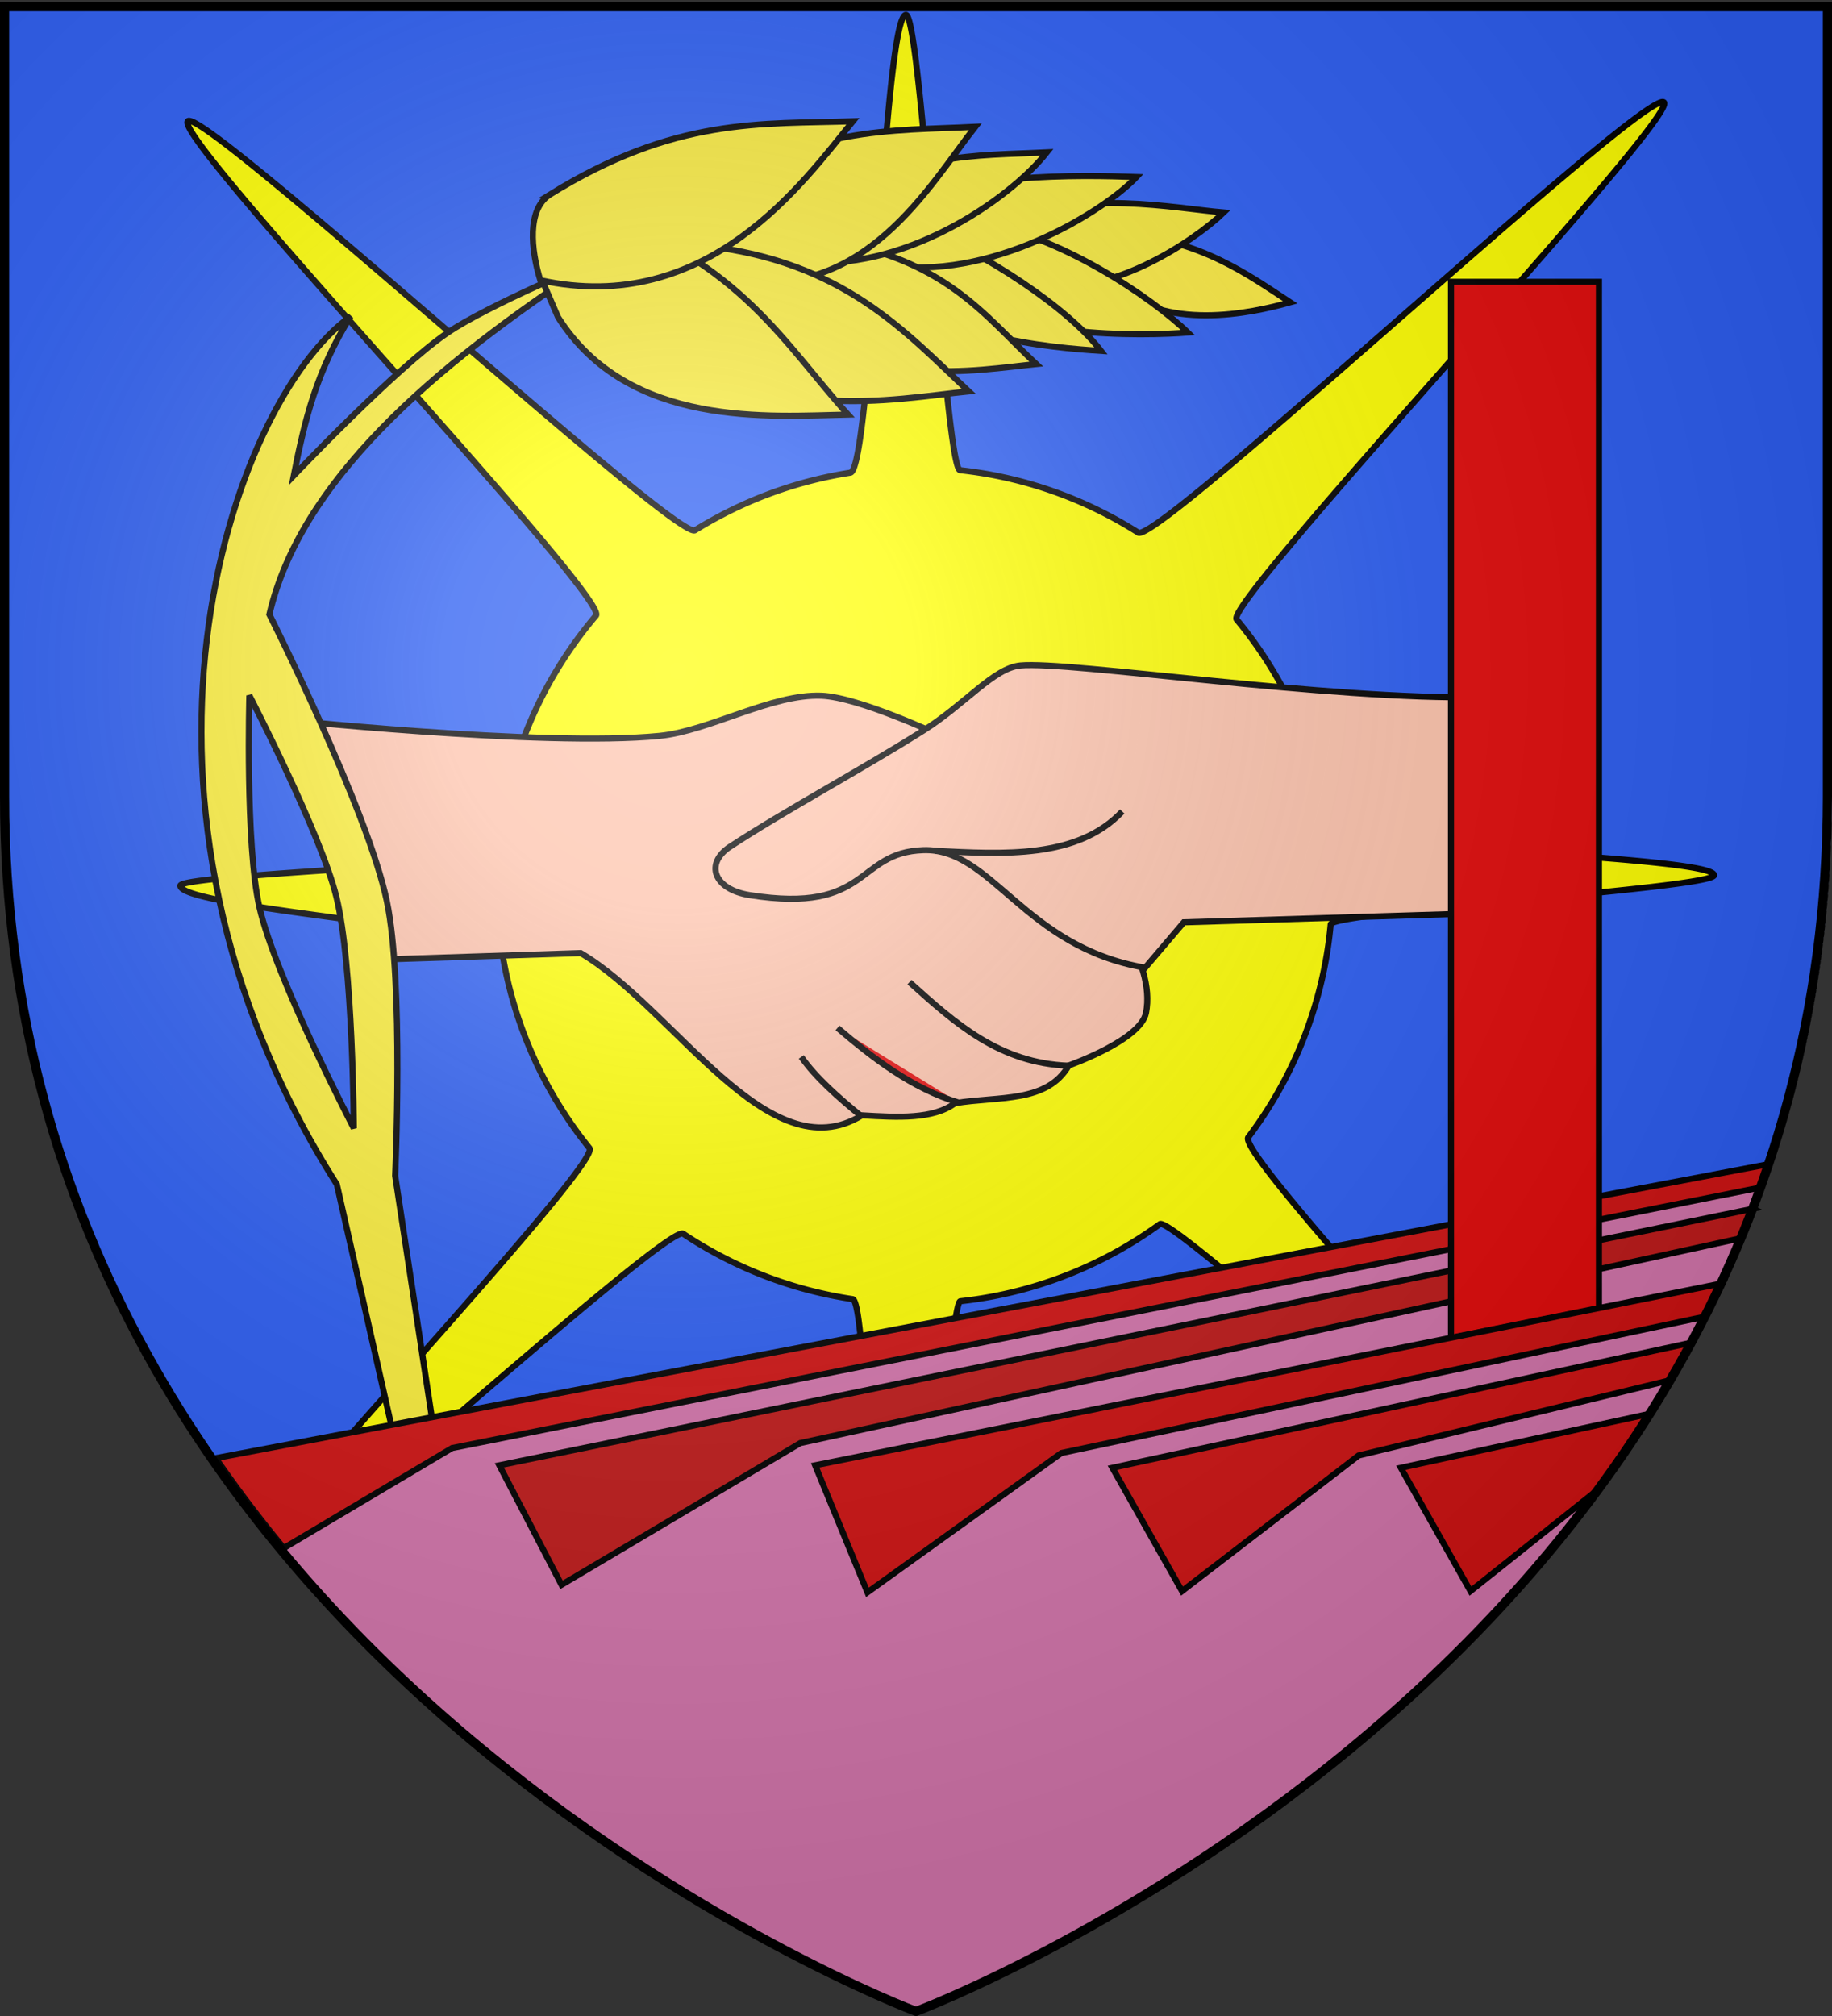 <svg xmlns="http://www.w3.org/2000/svg" xmlns:xlink="http://www.w3.org/1999/xlink" width="600" height="660" version="1.0"><rect width="100%" height="100%" fill="#333333" stroke="none"/><desc>Flag of Canton of Valais (Wallis)</desc><defs><radialGradient xlink:href="#a" id="c" cx="221.445" cy="226.331" r="300" fx="221.445" fy="226.331" gradientTransform="matrix(1.353 0 0 1.349 -78.993 -85.747)" gradientUnits="userSpaceOnUse"/><linearGradient id="a"><stop offset="0" style="stop-color:white;stop-opacity:.314"/><stop offset=".19" style="stop-color:white;stop-opacity:.251"/><stop offset=".6" style="stop-color:#6b6b6b;stop-opacity:.125"/><stop offset="1" style="stop-color:black;stop-opacity:.125"/></linearGradient></defs><g style="display:inline"><path d="M300 658.5s298.5-112.32 298.5-397.772V2.176H1.5v258.552C1.5 546.18 300 658.5 300 658.5" style="fill:#fff;fill-opacity:1;fill-rule:evenodd;stroke:none;stroke-width:2;stroke-linecap:butt;stroke-linejoin:miter;stroke-opacity:1;stroke-miterlimit:4;stroke-dasharray:none" transform="translate(1.364)"/></g><g style="display:inline"><path d="M300 658.5s298.5-112.32 298.5-397.772V2.176H1.5v258.552C1.5 546.18 300 658.5 300 658.5" style="fill:#fff;fill-opacity:1;fill-rule:evenodd;stroke:none;stroke-width:2;stroke-linecap:butt;stroke-linejoin:miter;stroke-opacity:1;display:inline;stroke-miterlimit:4;stroke-dasharray:none" transform="translate(1.364)"/><path d="M300 658.5s298.5-112.32 298.5-397.772V2.176H1.5v258.552C1.5 546.18 300 658.5 300 658.5" style="fill:#fff;fill-opacity:1;fill-rule:evenodd;stroke:none;stroke-width:2;stroke-linecap:butt;stroke-linejoin:miter;stroke-opacity:1;display:inline;stroke-miterlimit:4;stroke-dasharray:none" transform="translate(1.364)"/><path d="M300 658.5s298.5-112.32 298.5-397.772V2.176H1.5v258.552C1.5 546.18 300 658.5 300 658.5" style="fill:#2b5df2;fill-opacity:1;fill-rule:evenodd;stroke:none;stroke-width:2;stroke-linecap:butt;stroke-linejoin:miter;stroke-opacity:1;display:inline;stroke-miterlimit:4;stroke-dasharray:none" transform="translate(1.364)"/><path d="M544.563 33.375c-10.154-.188-165.571 144.943-171.782 141-17.224-10.935-37.054-18.135-58.344-20.437-4.88-.528-12.714-149.069-17.735-149.069-7.162 0-11.336 148.819-18.202 149.881-18.428 2.85-35.644 9.406-50.875 18.844C221.66 177.29 66.84 35.115 61.531 39.656 55.96 44.423 199.932 195.94 195.188 201.531c-18.098 21.33-29.79 48.25-32.063 77.813-.27 3.506-104.063 7.05-104.062 10.625 0 7.198 104.24 14.288 105.312 21.187 3.773 24.267 13.919 46.431 28.688 64.719 3.282 4.064-67.097 80.178-105.188 124.719a443 443 0 0 0 7.375 9c45.265-37.572 124.49-108.363 128.5-105.688a136 136 0 0 0 55.5 21.406c6.63.989 8.221 210.563 15.125 210.563 5.053 0 15.245-209.34 20.156-209.875 24.246-2.639 46.584-11.622 65.344-25.25 3.34-2.427 80.568 66.926 127.301 105.662a441 441 0 0 0 7.406-9.188c-39.99-45.613-109.106-120.463-105.77-124.88 14.925-19.762 24.614-43.684 27-69.719.382-4.16 125.563-11.835 125.563-16.094 0-6.275-125.4-9.01-126.219-15.062C431.651 245.57 420.9 221.978 405 202.78 400.581 197.446 550.105 38.11 544.938 33.5a.57.57 0 0 0-.375-.125z" style="fill:#ff0;fill-opacity:1;fill-rule:evenodd;stroke:#000;stroke-width:2;stroke-linecap:butt;stroke-linejoin:miter;stroke-miterlimit:4;stroke-opacity:1;stroke-dasharray:none;display:inline"/><path d="M577.313 381.219 70.656 477.375C158.73 604.815 301.375 658.5 301.375 658.5s205.174-77.212 275.313-266.281z" style="fill:#d576ad;fill-opacity:1;fill-rule:evenodd;stroke:none;stroke-width:2;stroke-linecap:butt;stroke-linejoin:miter;stroke-opacity:1;display:inline;stroke-miterlimit:4;stroke-dasharray:none"/><path d="M574.205 395.696 163.53 479.719l20.375 39.125 78.188-46.407 308.33-67.125c1.303-3.142 2.553-6.409 3.78-9.616z" style="fill:#c01a1a;fill-opacity:1;fill-rule:evenodd;stroke:#000;stroke-width:2;stroke-linecap:butt;stroke-linejoin:miter;stroke-miterlimit:4;stroke-opacity:1;stroke-dasharray:none;display:inline"/><path d="m522.312 428.362-48.463 9.693z" style="opacity:1;fill:#e20909;fill-opacity:1;fill-rule:nonzero;stroke:#000;stroke-width:2;stroke-miterlimit:4;stroke-dasharray:none;stroke-opacity:1" transform="translate(1.364)"/><path d="M86.85 235.145s89.65 9.553 127.858 5.76c16.299-1.62 36.627-13.795 52.992-13.135 12.38.5 39.158 13.134 39.158 13.134s73.804 57.021 67.097 90.71c-1.787 8.976-25.264 17.184-25.264 17.184-7.173 12.404-22.952 9.995-37.288 12.371-7.155 5.317-18.8 4.647-30.454 3.967-30.708 18.988-61.416-35.036-92.124-53.111l-62.235 2.023c-7.832-28.106-18.214-55.362-39.74-78.903z" style="opacity:1;fill:#fec3ac;fill-opacity:1;fill-rule:nonzero;stroke:#000;stroke-width:2;stroke-miterlimit:4;stroke-dasharray:none;stroke-opacity:1" transform="translate(1.364)"/><path d="M193.336 85.418s-35.008 14.517-48.32 23.66c-16.93 11.63-50.173 46.61-50.173 46.61 3.627-18.317 7.33-33.822 18.636-52.14-39.85 28.705-84.274 158.917-4.525 284.191l18.672 82.53 13.114-1.854-12.686-83.527s2.859-63.2-2.708-89.798c-6.305-30.125-38.485-93.932-38.485-93.932 9.976-42.991 52.18-80.39 106.475-115.74zM80.304 227.67s23.351 45.06 28.508 65.995c5.45 22.127 5.701 75.687 5.701 75.687s-25.67-49.17-30.93-72.41c-4.64-20.494-3.279-69.272-3.279-69.272z" style="opacity:1;fill:#fcef3c;fill-opacity:1;fill-rule:nonzero;stroke:#000;stroke-width:2;stroke-miterlimit:4;stroke-dasharray:none;stroke-opacity:1" transform="translate(1.364)"/><path d="M332.776 217.867c15.87-1.563 100.535 11.371 151.471 10.367l5.259 70.553-103.168 3.167-12.658 14.865c-39.768-6.816-50.12-39.208-72.6-38.493-22.343.71-17.241 21.015-56.928 14.721-11.901-1.887-14.744-10.392-6.406-15.859 18.104-11.87 42.59-24.964 63.2-37.958 13.905-8.767 23.13-20.507 31.83-21.363z" style="opacity:1;fill:#fec3ac;fill-opacity:1;fill-rule:nonzero;stroke:#000;stroke-width:2;stroke-miterlimit:4;stroke-dasharray:none;stroke-opacity:1" transform="translate(1.364)"/><path d="M579.188 381.134 70.656 477.375a429 429 0 0 0 22.281 29.438l55.126-32.75 427.982-85.194z" style="fill:#d11313;fill-opacity:1;fill-rule:evenodd;stroke:#000;stroke-width:2;stroke-linecap:butt;stroke-linejoin:miter;stroke-miterlimit:4;stroke-opacity:1;stroke-dasharray:none;display:inline"/><path d="M473.85 92.26v345.795l48.462-9.693V92.26z" style="opacity:1;fill:#e20909;fill-opacity:1;fill-rule:nonzero;stroke:#000;stroke-width:2;stroke-miterlimit:4;stroke-dasharray:none;stroke-opacity:1" transform="translate(1.364)"/><path d="M304.97 278.56c22.244 1.097 46.544 2.686 61.21-12.89" style="opacity:1;fill:none;fill-rule:evenodd;stroke:#000;stroke-width:2;stroke-linecap:butt;stroke-linejoin:miter;stroke-miterlimit:4;stroke-dasharray:none;stroke-opacity:1" transform="translate(1.364)"/><path d="M296.492 321.535c15.104 13.598 29.534 26.532 52.122 27.358" style="opacity:1;fill:none;fill-opacity:1;fill-rule:evenodd;stroke:#000;stroke-width:2;stroke-linecap:butt;stroke-linejoin:miter;stroke-miterlimit:4;stroke-dasharray:none;stroke-opacity:1" transform="translate(1.364)"/><path d="M312.666 360.995c-15.355-4.67-28.135-14.558-39.74-24.477M280.941 365.595c-7.915-6.42-15.184-12.893-19.87-19.582" style="opacity:1;fill:#e20909;fill-opacity:1;fill-rule:evenodd;stroke:#000;stroke-width:2;stroke-linecap:butt;stroke-linejoin:miter;stroke-miterlimit:4;stroke-dasharray:none;stroke-opacity:1" transform="translate(1.364)"/><path d="M365.465 76.616c25.903 1.44 42.35 13.62 55.727 22.366-13.016 3.657-41.243 9.696-58.17-6.076z" style="opacity:1;fill:#fcea3e;fill-opacity:1;fill-rule:nonzero;stroke:#000;stroke-width:2;stroke-miterlimit:4;stroke-dasharray:none;stroke-opacity:1" transform="translate(1.364)"/><path d="M328.943 72.815c23.476-11.042 54.548-4.595 70.474-3.255-9.714 9.402-38.83 28.923-61.219 23.088z" style="opacity:1;fill:#f6e83a;fill-opacity:1;fill-rule:nonzero;stroke:#000;stroke-width:2;stroke-miterlimit:4;stroke-dasharray:none;stroke-opacity:1" transform="translate(1.364)"/><path d="M317.946 72.777c27.059 3.554 58.316 24.92 69.739 36.1-13.478 1.059-63.207 2.505-76.747-16.256z" style="opacity:1;fill:#f6e83a;fill-opacity:1;fill-rule:nonzero;stroke:#000;stroke-width:2;stroke-miterlimit:4;stroke-dasharray:none;stroke-opacity:1" transform="translate(1.364)"/><path d="M295.923 72.262c26.179 10.894 52.701 28.744 63.314 42.62-14.745-.958-60.03-4.308-71.75-26.715z" style="opacity:1;fill:#f6e83a;fill-opacity:1;fill-rule:nonzero;stroke:#000;stroke-width:2;stroke-miterlimit:4;stroke-dasharray:none;stroke-opacity:1" transform="translate(1.364)"/><path d="M286.917 69.594c25.176-13.388 66.386-12.265 83.942-11.654-10.156 10.846-47.805 34.81-83.304 28.65z" style="opacity:1;fill:#f6e83a;fill-opacity:1;fill-rule:nonzero;stroke:#000;stroke-width:2;stroke-miterlimit:4;stroke-dasharray:none;stroke-opacity:1" transform="translate(1.364)"/><path d="M268.1 78.363c39.946 6.024 52.806 24.783 69.904 40.825-19.733 1.97-57.144 9.179-77.581-17.915z" style="opacity:1;fill:#f6e83a;fill-opacity:1;fill-rule:nonzero;stroke:#000;stroke-width:2;stroke-miterlimit:4;stroke-dasharray:none;stroke-opacity:1" transform="translate(1.364)"/><path d="M263.88 70.128c31.972-20.64 54.19-19.082 77.607-20.248-12.285 15.568-47.562 39.794-81.25 35.688z" style="opacity:1;fill:#f6e83a;fill-opacity:1;fill-rule:nonzero;stroke:#000;stroke-width:2;stroke-miterlimit:4;stroke-dasharray:none;stroke-opacity:1" transform="translate(1.364)"/><path d="M225.431 65.674c38.15-24.63 64.662-22.77 92.603-24.162-14.658 18.577-36.44 58.01-79.29 49.736z" style="opacity:1;fill:#f6e83a;fill-opacity:1;fill-rule:nonzero;stroke:#000;stroke-width:2;stroke-miterlimit:4;stroke-dasharray:none;stroke-opacity:1" transform="translate(1.364)"/><path d="M229.52 80.521c45.418 5.055 65.999 28.47 86.398 47.614-23.547 2.346-71.181 12.055-95.563-20.278z" style="opacity:1;fill:#f6e83a;fill-opacity:1;fill-rule:nonzero;stroke:#000;stroke-width:2;stroke-miterlimit:4;stroke-dasharray:none;stroke-opacity:1" transform="translate(1.364)"/><path d="M194.363 70.22c46.267 14.845 61.907 43.336 82.021 65.507-25.317.48-71.73 4.738-94.959-31.843l-5.664-13.057z" style="opacity:1;fill:#f6e83a;fill-opacity:1;fill-rule:nonzero;stroke:#000;stroke-width:2;stroke-miterlimit:4;stroke-dasharray:none;stroke-opacity:1" transform="translate(1.364)"/><path d="M178.442 63.877c41.263-25.66 69.595-23.189 99.515-24.17-16.02 19.61-47.391 64.034-102.364 52.037-3.114-10.186-4.299-22.929 2.85-27.867z" style="opacity:1;fill:#f6e83a;fill-opacity:1;fill-rule:nonzero;stroke:#000;stroke-width:2;stroke-miterlimit:4;stroke-dasharray:none;stroke-opacity:1" transform="translate(1.364)"/><path d="M564.202 420.102 266.969 479.72l17.125 41.594 63.531-45.625 210.784-44.657c1.806-3.568 4.083-7.267 5.793-10.929z" style="fill:#cf1111;fill-opacity:1;fill-rule:evenodd;stroke:#000;stroke-width:2;stroke-linecap:butt;stroke-linejoin:miter;stroke-miterlimit:4;stroke-opacity:1;stroke-dasharray:none;display:inline"/><path d="M554.241 439.503 364.313 480.53l22.812 40.375 57.844-44.406 102.213-24.687c2.3-3.93 4.874-8.257 7.06-12.31z" style="fill:#d01313;fill-opacity:1;fill-rule:evenodd;stroke:#000;stroke-width:2;stroke-linecap:butt;stroke-linejoin:miter;stroke-miterlimit:4;stroke-opacity:1;stroke-dasharray:none;display:inline"/><path d="m540.548 462.79-81.767 17.741 22.813 40.375 41.403-32.968c5.933-8.042 12.09-16.478 17.551-25.148z" style="fill:#d01212;fill-opacity:1;fill-rule:evenodd;stroke:#000;stroke-width:2;stroke-linecap:butt;stroke-linejoin:miter;stroke-miterlimit:4;stroke-opacity:1;stroke-dasharray:none;display:inline"/></g><g style="display:inline"><path d="M298.636 658.5s298.5-112.32 298.5-397.772V2.176h-597v258.552c0 285.452 298.5 397.772 298.5 397.772z" style="opacity:1;fill:url(#c)#000;fill-opacity:1;fill-rule:evenodd;stroke:#000;stroke-width:3;stroke-linecap:butt;stroke-linejoin:miter;stroke-miterlimit:4;stroke-dasharray:none;stroke-opacity:1" transform="translate(1.364)"/></g></svg>